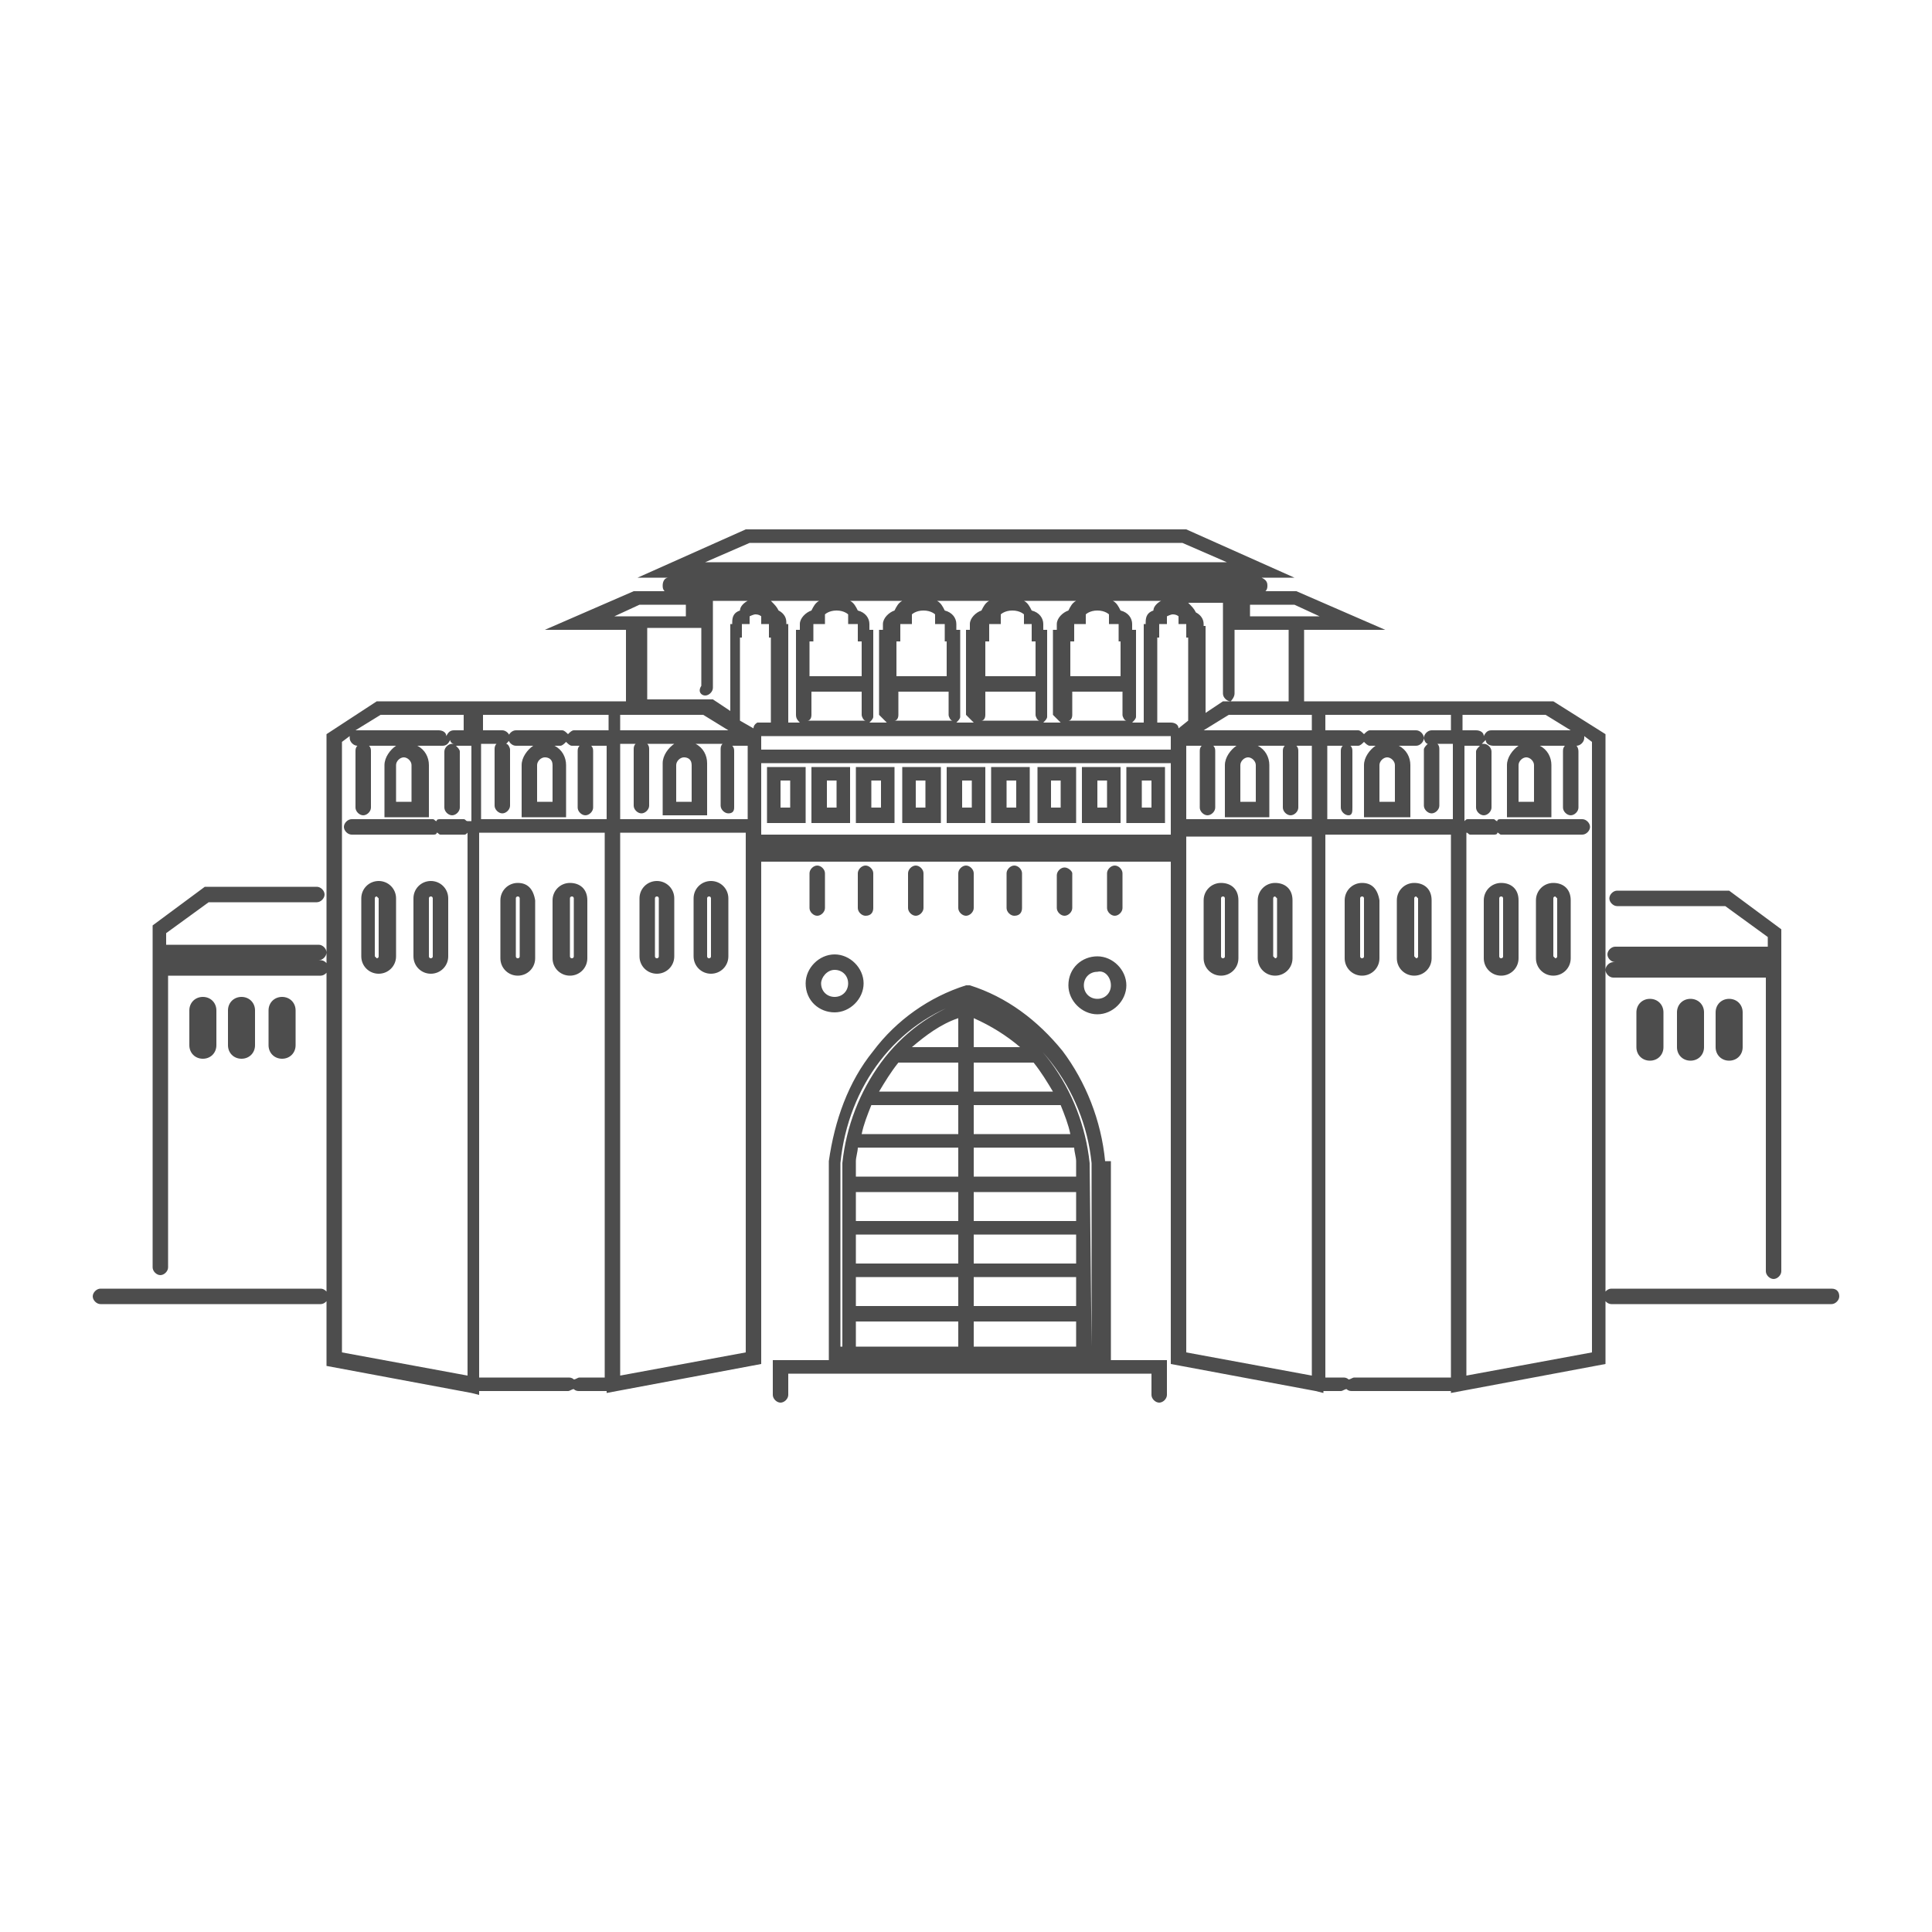 <?xml version="1.0" encoding="utf-8"?>
<!-- Generator: Adobe Illustrator 28.2.0, SVG Export Plug-In . SVG Version: 6.00 Build 0)  -->
<svg version="1.1" id="Layer_1" xmlns="http://www.w3.org/2000/svg" xmlns:xlink="http://www.w3.org/1999/xlink" x="0px" y="0px"
	 viewBox="0 0 100 100" style="enable-background:new 0 0 100 100;" xml:space="preserve">
<style type="text/css">
	.st0{fill:#4D4D4D;}
</style>
<g>
	<path class="st0" d="M88.8,52.4v1.8c0,0.4,0.3,0.7,0.7,0.7c0.4,0,0.7-0.3,0.7-0.7v-1.8c0-0.4-0.3-0.7-0.7-0.7
		C89.1,51.7,88.8,52,88.8,52.4z M57.2,60.1L57.2,60.1C57,58,56.2,56,55,54.4c-1.3-1.6-2.9-2.8-4.8-3.4l-0.1,0l-0.1,0
		c-1.9,0.6-3.6,1.8-4.8,3.4c-1.3,1.6-2,3.6-2.3,5.7l0,10.3h-2.9v1.8c0,0.2,0.2,0.4,0.4,0.4s0.4-0.2,0.4-0.4v-1.1h18.8v1.1
		c0,0.2,0.2,0.4,0.4,0.4c0.2,0,0.4-0.2,0.4-0.4v-1.8h-2.9V60.1z M49.6,69.7h-5.3v-1.3h5.3L49.6,69.7z M49.6,67.6h-5.3v-1.5h5.3
		L49.6,67.6z M49.6,65.4h-5.3v-1.5h5.3L49.6,65.4z M49.6,63.2h-5.3v-1.5h5.3L49.6,63.2z M49.6,60.9h-5.3v-0.8c0-0.2,0.1-0.5,0.1-0.7
		h5.2L49.6,60.9z M49.6,58.7h-5c0.1-0.5,0.3-1,0.5-1.5h4.5L49.6,58.7z M49.6,56.5h-4.1c0.3-0.5,0.6-1,1-1.5h3.1L49.6,56.5z
		 M49.6,54.2h-2.4c0.7-0.6,1.5-1.2,2.4-1.5L49.6,54.2z M55.7,69.7h-5.3l0-1.3h5.3V69.7z M55.7,67.6h-5.3l0-1.5h5.3V67.6z M55.7,65.4
		h-5.3l0-1.5h5.3V65.4z M55.7,63.2h-5.3l0-1.5h5.3V63.2z M55.7,60.9h-5.3l0-1.5h5.2c0,0.2,0.1,0.5,0.1,0.7V60.9z M53.5,55
		c0.4,0.5,0.7,1,1,1.5h-4.1l0-1.5H53.5z M50.4,54.2l0-1.5c0.9,0.4,1.7,0.9,2.4,1.5H50.4z M54.9,57.2c0.2,0.5,0.4,1,0.5,1.5h-5l0-1.5
		H54.9z M56.5,69.7L56.5,69.7l-0.1-9.5l0,0c-0.2-1.9-0.9-3.7-2-5.2c-1.1-1.5-2.6-2.6-4.3-3.2l-0.1,0l-0.1,0
		c-1.7,0.6-3.2,1.7-4.3,3.2c-1.1,1.5-1.8,3.3-2,5.2l0,0v9.5h-0.1v-9.5c0.4-4,2.9-7.3,6.5-8.4c3.5,1.2,6.1,4.5,6.5,8.4V69.7z
		 M8.7,49.7h7.8c0.2,0,0.4-0.2,0.4-0.4c0-0.2-0.2-0.4-0.4-0.4H8.7c0,0,0,0-0.1,0v-0.6l2.2-1.6h5.6c0.2,0,0.4-0.2,0.4-0.4
		c0-0.2-0.2-0.4-0.4-0.4h-5.8l-2.7,2v17.7c0,0.2,0.2,0.4,0.4,0.4s0.4-0.2,0.4-0.4V50.5c0,0,0,0,0.1,0h7.8c0.2,0,0.4-0.2,0.4-0.4
		s-0.2-0.4-0.4-0.4L8.7,49.7C8.7,49.8,8.7,49.8,8.7,49.7L8.7,49.7C8.7,49.7,8.7,49.7,8.7,49.7z M15.3,54.1v-1.8
		c0-0.4-0.3-0.7-0.7-0.7s-0.7,0.3-0.7,0.7v1.8c0,0.4,0.3,0.7,0.7,0.7S15.3,54.5,15.3,54.1z M91.3,49.8h-7.8c-0.2,0-0.4,0.2-0.4,0.4
		s0.2,0.4,0.4,0.4h7.8c0,0,0,0,0.1,0v15.2c0,0.2,0.2,0.4,0.4,0.4s0.4-0.2,0.4-0.4V48.1l-2.7-2h-5.8c-0.2,0-0.4,0.2-0.4,0.4
		c0,0.2,0.2,0.4,0.4,0.4h5.6l2.2,1.6V49c0,0,0,0-0.1,0h-7.8c-0.2,0-0.4,0.2-0.4,0.4c0,0.2,0.2,0.4,0.4,0.4L91.3,49.8
		C91.3,49.7,91.3,49.7,91.3,49.8L91.3,49.8C91.3,49.8,91.3,49.8,91.3,49.8z M42.7,47v-1.8c0-0.2-0.2-0.4-0.4-0.4
		c-0.2,0-0.4,0.2-0.4,0.4V47c0,0.2,0.2,0.4,0.4,0.4C42.5,47.4,42.7,47.2,42.7,47z M84.7,52.4v1.8c0,0.4,0.3,0.7,0.7,0.7
		c0.4,0,0.7-0.3,0.7-0.7v-1.8c0-0.4-0.3-0.7-0.7-0.7C85,51.7,84.7,52,84.7,52.4z M11.2,54.1v-1.8c0-0.4-0.3-0.7-0.7-0.7
		c-0.4,0-0.7,0.3-0.7,0.7v1.8c0,0.4,0.3,0.7,0.7,0.7C10.9,54.8,11.2,54.5,11.2,54.1z M13.2,54.1v-1.8c0-0.4-0.3-0.7-0.7-0.7
		c-0.4,0-0.7,0.3-0.7,0.7v1.8c0,0.4,0.3,0.7,0.7,0.7C12.9,54.8,13.2,54.5,13.2,54.1z M16.6,66.7H5.2c-0.2,0-0.4,0.2-0.4,0.4
		s0.2,0.4,0.4,0.4h11.4c0.2,0,0.4-0.2,0.4-0.4S16.8,66.7,16.6,66.7z M86.8,52.4v1.8c0,0.4,0.3,0.7,0.7,0.7s0.7-0.3,0.7-0.7v-1.8
		c0-0.4-0.3-0.7-0.7-0.7S86.8,52,86.8,52.4z M43.2,52.4c0.8,0,1.5-0.7,1.5-1.5c0-0.8-0.7-1.5-1.5-1.5c-0.8,0-1.5,0.7-1.5,1.5
		C41.7,51.8,42.4,52.4,43.2,52.4z M43.2,50.2c0.4,0,0.7,0.3,0.7,0.7c0,0.4-0.3,0.7-0.7,0.7c-0.4,0-0.7-0.3-0.7-0.7
		C42.5,50.6,42.8,50.2,43.2,50.2z M44,39.7h-2v2.9h2V39.7z M43.3,41.8h-0.5v-1.4h0.5V41.8z M41.7,39.7h-2v2.9h2V39.7z M40.9,41.8
		h-0.5v-1.4h0.5V41.8z M46.3,39.7h-2v2.9h2V39.7z M45.6,41.8h-0.5v-1.4h0.5V41.8z M53.3,39.7h-2v2.9h2V39.7z M52.6,41.8h-0.5v-1.4
		h0.5V41.8z M48.7,39.7h-2v2.9h2V39.7z M47.9,41.8h-0.5v-1.4h0.5V41.8z M63.2,45.7c-0.5,0-0.9,0.4-0.9,0.9v3c0,0.5,0.4,0.9,0.9,0.9
		s0.9-0.4,0.9-0.9v-3C64.1,46,63.7,45.7,63.2,45.7z M63.4,49.5c0,0.1-0.1,0.1-0.1,0.1c-0.1,0-0.1-0.1-0.1-0.1v-3
		c0-0.1,0.1-0.1,0.1-0.1c0.1,0,0.1,0.1,0.1,0.1V49.5z M55.7,39.7h-2v2.9h2V39.7z M54.9,41.8h-0.5v-1.4h0.5V41.8z M51,39.7h-2v2.9h2
		V39.7z M50.3,41.8h-0.5v-1.4h0.5V41.8z M75.1,36.3L75.1,36.3l-6.5,0h-0.2h-0.9v-3.7h4.2l-4.6-2h-1.6c0.1-0.1,0.1-0.2,0.1-0.3
		c0-0.2-0.1-0.3-0.3-0.4H67l-5.6-2.5H38.6L33,29.9h1.6c-0.2,0-0.3,0.2-0.3,0.4c0,0.1,0,0.2,0.1,0.3h-1.6l-4.6,2h4.2v3.7h-0.9h-0.2
		h-6.5h-0.1h-5.2L16.9,38v32.7l7.5,1.4c0,0,0,0,0,0l0.4,0.1V72h4.6c0.1,0,0.2-0.1,0.3-0.1C29.8,72,29.9,72,30,72l1.3,0
		c0,0,0.1,0,0.1,0v0.1l8-1.5v-26h21.2v26l7.5,1.4c0,0,0,0,0,0l0.4,0.1V72h0.9c0.1,0,0.2-0.1,0.3-0.1c0.1,0.1,0.2,0.1,0.3,0.1H75
		c0,0,0.1,0,0.1,0v0.1l8-1.5V38l-2.7-1.7H75.1z M24.2,42.5c-0.1,0-0.1-0.1-0.2-0.1h-1.2c-0.1,0-0.2,0-0.2,0.1
		c-0.1,0-0.1-0.1-0.2-0.1h-4.2c-0.2,0-0.4,0.2-0.4,0.4s0.2,0.4,0.4,0.4h4.2c0.1,0,0.2,0,0.2-0.1c0.1,0,0.1,0.1,0.2,0.1H24
		c0.1,0,0.1,0,0.2-0.1v28.1L17.7,70V38.4l0.4-0.3c0,0,0,0.1,0,0.1c0,0.2,0.2,0.4,0.4,0.4h0c-0.1,0.1-0.1,0.2-0.1,0.3v2.9
		c0,0.2,0.2,0.4,0.4,0.4s0.4-0.2,0.4-0.4v-2.9c0-0.1,0-0.2-0.1-0.3h1.4c-0.3,0.2-0.6,0.6-0.6,1v2.7h2.3v-2.7c0-0.4-0.2-0.8-0.6-1
		h1.3c0.2,0,0.3-0.1,0.4-0.3c0,0.1,0.1,0.2,0.2,0.2c0,0-0.1,0-0.1,0c-0.2,0-0.4,0.2-0.4,0.4v2.9c0,0.2,0.2,0.4,0.4,0.4
		s0.4-0.2,0.4-0.4v-2.9c0-0.1-0.1-0.2-0.2-0.3c0,0,0.1,0,0.1,0h0.7V42.5z M20.5,41.5v-1.9c0-0.2,0.2-0.4,0.4-0.4
		c0.2,0,0.4,0.2,0.4,0.4v1.9H20.5z M24.2,37.8h-0.7c-0.2,0-0.3,0.1-0.4,0.3c0-0.2-0.2-0.3-0.4-0.3h-4.3l1.3-0.8h4.3V37.8z
		 M31.4,71.3c0,0-0.1,0-0.1,0l-1.3,0c-0.1,0-0.2,0.1-0.3,0.1c-0.1-0.1-0.2-0.1-0.3-0.1h-4.6V43.1c0,0,0.1,0,0.1,0h6.4c0,0,0,0,0,0
		V71.3z M31.4,37.8h-1.7c-0.1,0-0.2,0.1-0.3,0.2c-0.1-0.1-0.2-0.2-0.3-0.2h-2.4c-0.2,0-0.4,0.2-0.4,0.4c0,0.2,0.2,0.4,0.4,0.4h0.9
		c-0.3,0.2-0.6,0.6-0.6,1v2.7h2.3v-2.7c0-0.4-0.2-0.8-0.6-1h0.3c0.1,0,0.2-0.1,0.3-0.2c0.1,0.1,0.2,0.2,0.3,0.2h0.4
		c-0.1,0.1-0.1,0.2-0.1,0.3v2.9c0,0.2,0.2,0.4,0.4,0.4c0.2,0,0.4-0.2,0.4-0.4v-2.9c0-0.1,0-0.2-0.1-0.3h0.8v3.8c0,0,0,0,0,0H25
		c0,0-0.1,0-0.1,0v-3.9h0.8c-0.1,0.1-0.1,0.2-0.1,0.3v2.9c0,0.2,0.2,0.4,0.4,0.4s0.4-0.2,0.4-0.4v-2.9c0-0.1-0.1-0.3-0.2-0.3
		c0.1-0.1,0.2-0.2,0.2-0.3c0-0.2-0.2-0.4-0.4-0.4h-1V37h6.5V37.8z M28.6,39.6v1.9h-0.8v-1.9c0-0.2,0.2-0.4,0.4-0.4
		C28.4,39.2,28.6,39.3,28.6,39.6z M64.6,31.3H67l1.3,0.6h-3.6V31.3z M63.9,35.9v-3.3h2.8v3.7h-3.4l-0.9,0.6v-4.5h-0.1v-0.1
		c0-0.3-0.2-0.5-0.4-0.6c-0.1-0.2-0.2-0.3-0.4-0.5h1.8v4.7c0,0.2,0.2,0.4,0.4,0.4C63.7,36.3,63.9,36.1,63.9,35.9z M38.8,28.1h22.4
		l2.3,1H36.5L38.8,28.1z M59.2,37.4h-0.6c0.1-0.1,0.2-0.2,0.2-0.3v-4.5h-0.2v-0.3c0-0.3-0.2-0.6-0.6-0.7c-0.1-0.2-0.2-0.4-0.4-0.5
		h2.5c-0.2,0.1-0.4,0.3-0.4,0.5c-0.3,0.1-0.4,0.3-0.4,0.6v0.1h-0.1v4.9C59.2,37.3,59.2,37.3,59.2,37.4z M54.9,37.4h-0.9
		c0.1-0.1,0.2-0.2,0.2-0.3v-4.5h-0.2v-0.3c0-0.3-0.2-0.6-0.6-0.7c-0.1-0.2-0.2-0.4-0.4-0.5h2.7c-0.2,0.1-0.3,0.3-0.4,0.5
		c-0.3,0.1-0.6,0.4-0.6,0.7v0.3h-0.2V37C54.7,37.2,54.8,37.3,54.9,37.4z M50.4,37.4h-0.9c0.1-0.1,0.2-0.2,0.2-0.3v-4.5h-0.2v-0.3
		c0-0.3-0.2-0.6-0.6-0.7c-0.1-0.2-0.2-0.4-0.4-0.5h2.7c-0.2,0.1-0.3,0.3-0.4,0.5c-0.3,0.1-0.6,0.4-0.6,0.7v0.3h-0.2V37
		C50.2,37.2,50.3,37.3,50.4,37.4z M45.9,37.4h-0.9c0.1-0.1,0.2-0.2,0.2-0.3v-4.5h-0.2v-0.3c0-0.3-0.2-0.6-0.6-0.7
		c-0.1-0.2-0.2-0.4-0.4-0.5h2.7c-0.2,0.1-0.3,0.3-0.4,0.5c-0.3,0.1-0.6,0.4-0.6,0.7v0.3h-0.2V37C45.7,37.2,45.8,37.3,45.9,37.4z
		 M41.4,37.4h-0.6c0,0,0-0.1,0-0.2v-4.9h-0.1v-0.1c0-0.3-0.2-0.5-0.4-0.6c-0.1-0.2-0.2-0.3-0.4-0.5h2.5c-0.2,0.1-0.3,0.3-0.4,0.5
		c-0.3,0.1-0.6,0.4-0.6,0.7v0.3h-0.2V37C41.2,37.2,41.3,37.3,41.4,37.4z M44.2,32.3c0.1,0,0.1,0,0.2,0v0.9h0.2v1.8c0,0-0.1,0-0.1,0
		H42c0,0-0.1,0-0.1,0v-1.8h0.2v-0.9c0,0,0.1,0,0.2,0l0.4,0v-0.5c0,0,0.2-0.2,0.6-0.2c0.4,0,0.6,0.2,0.6,0.2v0.5L44.2,32.3z M42,37
		v-1.2c0,0,0.1,0,0.1,0h2.4c0,0,0.1,0,0.1,0V37c0,0.1,0.1,0.3,0.2,0.3h-3C41.9,37.3,42,37.2,42,37z M48.7,32.3c0.1,0,0.1,0,0.2,0
		v0.9H49v1.8c0,0-0.1,0-0.1,0h-2.4c0,0-0.1,0-0.1,0v-1.8h0.2v-0.9c0,0,0.1,0,0.2,0l0.4,0v-0.5c0,0,0.2-0.2,0.6-0.2s0.6,0.2,0.6,0.2
		v0.5L48.7,32.3z M46.5,37v-1.2c0,0,0.1,0,0.1,0h2.4c0,0,0.1,0,0.1,0V37c0,0.1,0.1,0.3,0.2,0.3h-3C46.4,37.3,46.5,37.2,46.5,37z
		 M53.2,32.3c0.1,0,0.1,0,0.2,0v0.9h0.2v1.8c0,0-0.1,0-0.1,0h-2.4c0,0-0.1,0-0.1,0v-1.8h0.2v-0.9c0,0,0.1,0,0.2,0l0.4,0v-0.5
		c0,0,0.2-0.2,0.6-0.2c0.4,0,0.6,0.2,0.6,0.2v0.5L53.2,32.3z M51,37v-1.2c0,0,0.1,0,0.1,0h2.4c0,0,0.1,0,0.1,0V37
		c0,0.1,0.1,0.3,0.2,0.3h-3C50.9,37.3,51,37.2,51,37z M57.7,32.3c0.1,0,0.1,0,0.2,0v0.9H58v1.8c0,0-0.1,0-0.1,0h-2.4
		c0,0-0.1,0-0.1,0v-1.8h0.2v-0.9c0,0,0.1,0,0.2,0l0.4,0v-0.5c0,0,0.2-0.2,0.6-0.2s0.6,0.2,0.6,0.2v0.5L57.7,32.3z M55.5,37v-1.2
		c0,0,0.1,0,0.1,0H58c0,0,0.1,0,0.1,0V37c0,0.1,0.1,0.3,0.2,0.3h-3C55.4,37.3,55.5,37.2,55.5,37z M36.5,36c0.2,0,0.4-0.2,0.4-0.4
		v-4.5h1.8c-0.2,0.1-0.4,0.3-0.4,0.5c-0.3,0.1-0.4,0.3-0.4,0.6v0.1h-0.1v4.5l-0.9-0.6h-3.4v-3.7h2.8v3C36.1,35.8,36.3,36,36.5,36z
		 M31.8,31.9l1.3-0.6h2.4v0.6H31.8z M32.1,37h4.3l1.3,0.8h-5.6V37z M35.8,39.6v1.9H35v-1.9c0-0.2,0.2-0.4,0.4-0.4
		S35.8,39.3,35.8,39.6z M38.6,43.5c0,0,0,0.1,0,0.1s0,0.1,0,0.1v0.4c0,0,0,0.1,0,0.1s0,0.1,0,0.1V70l-6.5,1.2V43.1c0,0,0.1,0,0.1,0
		h6.4V43.5z M38.6,42.4h-6.4c-0.1,0-0.1,0-0.1,0v-3.9h0.8c-0.1,0.1-0.1,0.2-0.1,0.3v2.9c0,0.2,0.2,0.4,0.4,0.4
		c0.2,0,0.4-0.2,0.4-0.4v-2.9c0-0.1,0-0.2-0.1-0.3h1.4c-0.3,0.2-0.6,0.6-0.6,1v2.7h2.3v-2.7c0-0.4-0.2-0.8-0.6-1h1.4
		c-0.1,0.1-0.1,0.2-0.1,0.3v2.9c0,0.2,0.2,0.4,0.4,0.4S38,42,38,41.8v-2.9c0-0.1,0-0.2-0.1-0.3h0.8V42.4z M39,37.7
		C39,37.7,39,37.7,39,37.7l-0.7-0.4c0,0,0-0.1,0-0.1V33h0.1v-0.7c0,0,0,0,0,0l0.4,0v-0.4c0,0,0.2-0.1,0.3-0.1c0.2,0,0.3,0.1,0.3,0.1
		v0.4l0.4,0c0,0,0,0,0,0V33h0.1v4.2c0,0.1,0,0.1,0,0.2h-0.7C39.2,37.4,39,37.5,39,37.7z M60.6,43.2H39.4v-3.7h21.2V43.2z M60.6,38.8
		H39.4v-0.7c0,0,0,0,0,0h21.2c0,0,0,0,0,0V38.8z M60.6,37.4h-0.7c0,0,0-0.1,0-0.2V33H60v-0.7c0,0,0,0,0,0l0.4,0v-0.4
		c0,0,0.2-0.1,0.3-0.1c0.2,0,0.3,0.1,0.3,0.1v0.4l0.4,0c0,0,0,0,0,0V33h0.1v4.2c0,0,0,0.1,0,0.1L61,37.7c0,0,0,0,0,0
		C61,37.5,60.8,37.4,60.6,37.4z M67.9,71.2L61.4,70V44.4c0,0,0-0.1,0-0.1s0-0.1,0-0.1v-0.4c0,0,0-0.1,0-0.1s0-0.1,0-0.1v-0.3h6.4
		c0.1,0,0.1,0,0.1,0V71.2z M67.9,42.4c0,0-0.1,0-0.1,0h-6.4v-3.8h0.8c-0.1,0.1-0.1,0.2-0.1,0.3v2.9c0,0.2,0.2,0.4,0.4,0.4
		s0.4-0.2,0.4-0.4v-2.9c0-0.1,0-0.2-0.1-0.3H64c-0.3,0.2-0.6,0.6-0.6,1v2.7h2.3v-2.7c0-0.4-0.2-0.8-0.6-1h1.4
		c-0.1,0.1-0.1,0.2-0.1,0.3v2.9c0,0.2,0.2,0.4,0.4,0.4s0.4-0.2,0.4-0.4v-2.9c0-0.1,0-0.2-0.1-0.3h0.8V42.4z M64.2,41.5v-1.9
		c0-0.2,0.2-0.4,0.4-0.4s0.4,0.2,0.4,0.4v1.9H64.2z M67.9,37.8h-5.6l1.3-0.8h4.3V37.8z M75.1,71.3c0,0-0.1,0-0.1,0h-4.9
		c-0.1,0-0.2,0.1-0.3,0.1c-0.1-0.1-0.2-0.1-0.3-0.1h-0.9V43.2c0,0,0,0,0,0H75c0,0,0.1,0,0.1,0V71.3z M75.1,37.8h-1
		c-0.2,0-0.4,0.2-0.4,0.4c0,0.1,0.1,0.3,0.2,0.3c-0.1,0.1-0.2,0.2-0.2,0.3v2.9c0,0.2,0.2,0.4,0.4,0.4c0.2,0,0.4-0.2,0.4-0.4v-2.9
		c0-0.1,0-0.2-0.1-0.3h0.8v3.9c0,0-0.1,0-0.1,0h-6.4c0,0,0,0,0,0v-3.8h0.8c-0.1,0.1-0.1,0.2-0.1,0.3v2.9c0,0.2,0.2,0.4,0.4,0.4
		S70,42,70,41.8v-2.9c0-0.1,0-0.2-0.1-0.3h0.4c0.1,0,0.2-0.1,0.3-0.2c0.1,0.1,0.2,0.2,0.3,0.2h0.3c-0.3,0.2-0.6,0.6-0.6,1v2.7H73
		v-2.7c0-0.4-0.2-0.8-0.6-1h0.9c0.2,0,0.4-0.2,0.4-0.4c0-0.2-0.2-0.4-0.4-0.4h-2.4c-0.1,0-0.2,0.1-0.3,0.2c-0.1-0.1-0.2-0.2-0.3-0.2
		h-1.7V37h6.5V37.8z M71.4,41.5v-1.9c0-0.2,0.2-0.4,0.4-0.4c0.2,0,0.4,0.2,0.4,0.4v1.9H71.4z M81.6,38.6c0.2,0,0.4-0.2,0.4-0.4
		c0,0,0-0.1,0-0.1l0.4,0.3V70l-6.5,1.2V43.1c0.1,0,0.1,0.1,0.2,0.1h1.2c0.1,0,0.2,0,0.2-0.1c0.1,0,0.1,0.1,0.2,0.1h4.2
		c0.2,0,0.4-0.2,0.4-0.4c0-0.2-0.2-0.4-0.4-0.4h-4.2c-0.1,0-0.2,0-0.2,0.1c-0.1,0-0.1-0.1-0.2-0.1H76c-0.1,0-0.1,0-0.2,0.1v-3.9h0.7
		c0.1,0,0.1,0,0.1,0c-0.1,0.1-0.2,0.2-0.2,0.3v2.9c0,0.2,0.2,0.4,0.4,0.4s0.4-0.2,0.4-0.4v-2.9c0-0.2-0.2-0.4-0.4-0.4
		c-0.1,0-0.1,0-0.1,0c0.1-0.1,0.1-0.1,0.2-0.2c0,0.2,0.2,0.3,0.4,0.3h1.3c-0.3,0.2-0.6,0.6-0.6,1v2.7h2.3v-2.7c0-0.4-0.2-0.8-0.6-1
		H81c-0.1,0.1-0.1,0.2-0.1,0.3v2.9c0,0.2,0.2,0.4,0.4,0.4s0.4-0.2,0.4-0.4v-2.9C81.7,38.7,81.6,38.6,81.6,38.6L81.6,38.6z
		 M78.6,41.5v-1.9c0-0.2,0.2-0.4,0.4-0.4s0.4,0.2,0.4,0.4v1.9H78.6z M77.2,37.8c-0.2,0-0.3,0.1-0.4,0.3c0-0.2-0.2-0.3-0.4-0.3h-0.7
		V37h4.3l1.3,0.8H77.2z M80.4,45.7c-0.5,0-0.9,0.4-0.9,0.9v3c0,0.5,0.4,0.9,0.9,0.9c0.5,0,0.9-0.4,0.9-0.9v-3
		C81.3,46,80.9,45.7,80.4,45.7z M80.6,49.5c0,0.1-0.1,0.1-0.1,0.1s-0.1-0.1-0.1-0.1v-3c0-0.1,0.1-0.1,0.1-0.1s0.1,0.1,0.1,0.1V49.5z
		 M66,45.7c-0.5,0-0.9,0.4-0.9,0.9v3c0,0.5,0.4,0.9,0.9,0.9c0.5,0,0.9-0.4,0.9-0.9v-3C66.9,46,66.5,45.7,66,45.7z M66.1,49.5
		c0,0.1-0.1,0.1-0.1,0.1s-0.1-0.1-0.1-0.1v-3c0-0.1,0.1-0.1,0.1-0.1s0.1,0.1,0.1,0.1V49.5z M94.8,66.7H83.4c-0.2,0-0.4,0.2-0.4,0.4
		s0.2,0.4,0.4,0.4h11.4c0.2,0,0.4-0.2,0.4-0.4S95.1,66.7,94.8,66.7z M77.7,45.7c-0.5,0-0.9,0.4-0.9,0.9v3c0,0.5,0.4,0.9,0.9,0.9
		c0.5,0,0.9-0.4,0.9-0.9v-3C78.6,46,78.2,45.7,77.7,45.7z M77.8,49.5c0,0.1-0.1,0.1-0.1,0.1c-0.1,0-0.1-0.1-0.1-0.1v-3
		c0-0.1,0.1-0.1,0.1-0.1c0.1,0,0.1,0.1,0.1,0.1V49.5z M70.5,45.7c-0.5,0-0.9,0.4-0.9,0.9v3c0,0.5,0.4,0.9,0.9,0.9
		c0.5,0,0.9-0.4,0.9-0.9v-3C71.3,46,71,45.7,70.5,45.7z M70.6,49.5c0,0.1-0.1,0.1-0.1,0.1c-0.1,0-0.1-0.1-0.1-0.1v-3
		c0-0.1,0.1-0.1,0.1-0.1c0.1,0,0.1,0.1,0.1,0.1V49.5z M73.2,45.7c-0.5,0-0.9,0.4-0.9,0.9v3c0,0.5,0.4,0.9,0.9,0.9
		c0.5,0,0.9-0.4,0.9-0.9v-3C74.1,46,73.7,45.7,73.2,45.7z M73.4,49.5c0,0.1-0.1,0.1-0.1,0.1s-0.1-0.1-0.1-0.1v-3
		c0-0.1,0.1-0.1,0.1-0.1s0.1,0.1,0.1,0.1V49.5z M19.6,50.4c0.5,0,0.9-0.4,0.9-0.9v-3c0-0.5-0.4-0.9-0.9-0.9c-0.5,0-0.9,0.4-0.9,0.9
		v3C18.7,50,19.1,50.4,19.6,50.4z M19.4,46.5c0-0.1,0.1-0.1,0.1-0.1s0.1,0.1,0.1,0.1v3c0,0.1-0.1,0.1-0.1,0.1s-0.1-0.1-0.1-0.1V46.5
		z M58.1,47v-1.8c0-0.2-0.2-0.4-0.4-0.4c-0.2,0-0.4,0.2-0.4,0.4V47c0,0.2,0.2,0.4,0.4,0.4C57.9,47.4,58.1,47.2,58.1,47z M22.3,50.4
		c0.5,0,0.9-0.4,0.9-0.9v-3c0-0.5-0.4-0.9-0.9-0.9s-0.9,0.4-0.9,0.9v3C21.4,50,21.8,50.4,22.3,50.4z M22.2,46.5
		c0-0.1,0.1-0.1,0.1-0.1c0.1,0,0.1,0.1,0.1,0.1v3c0,0.1-0.1,0.1-0.1,0.1c-0.1,0-0.1-0.1-0.1-0.1V46.5z M55.3,51
		c0,0.8,0.7,1.5,1.5,1.5s1.5-0.7,1.5-1.5c0-0.8-0.7-1.5-1.5-1.5S55.3,50.1,55.3,51z M57.5,51c0,0.4-0.3,0.7-0.7,0.7
		c-0.4,0-0.7-0.3-0.7-0.7c0-0.4,0.3-0.7,0.7-0.7C57.2,50.2,57.5,50.6,57.5,51z M55.1,44.9c-0.2,0-0.4,0.2-0.4,0.4V47
		c0,0.2,0.2,0.4,0.4,0.4c0.2,0,0.4-0.2,0.4-0.4v-1.8C55.5,45.1,55.3,44.9,55.1,44.9z M47.8,47v-1.8c0-0.2-0.2-0.4-0.4-0.4
		c-0.2,0-0.4,0.2-0.4,0.4V47c0,0.2,0.2,0.4,0.4,0.4C47.6,47.4,47.8,47.2,47.8,47z M50.4,47v-1.8c0-0.2-0.2-0.4-0.4-0.4
		s-0.4,0.2-0.4,0.4V47c0,0.2,0.2,0.4,0.4,0.4S50.4,47.2,50.4,47z M52.9,47v-1.8c0-0.2-0.2-0.4-0.4-0.4c-0.2,0-0.4,0.2-0.4,0.4V47
		c0,0.2,0.2,0.4,0.4,0.4C52.8,47.4,52.9,47.2,52.9,47z M45.2,47v-1.8c0-0.2-0.2-0.4-0.4-0.4c-0.2,0-0.4,0.2-0.4,0.4V47
		c0,0.2,0.2,0.4,0.4,0.4C45.1,47.4,45.2,47.2,45.2,47z M34,50.4c0.5,0,0.9-0.4,0.9-0.9v-3c0-0.5-0.4-0.9-0.9-0.9s-0.9,0.4-0.9,0.9v3
		C33.1,50,33.5,50.4,34,50.4z M33.9,46.5c0-0.1,0.1-0.1,0.1-0.1c0.1,0,0.1,0.1,0.1,0.1v3c0,0.1-0.1,0.1-0.1,0.1
		c-0.1,0-0.1-0.1-0.1-0.1V46.5z M36.8,50.4c0.5,0,0.9-0.4,0.9-0.9v-3c0-0.5-0.4-0.9-0.9-0.9s-0.9,0.4-0.9,0.9v3
		C35.9,50,36.3,50.4,36.8,50.4z M36.6,46.5c0-0.1,0.1-0.1,0.1-0.1c0.1,0,0.1,0.1,0.1,0.1v3c0,0.1-0.1,0.1-0.1,0.1
		c-0.1,0-0.1-0.1-0.1-0.1V46.5z M60.3,39.7h-2v2.9h2V39.7z M59.6,41.8h-0.5v-1.4h0.5V41.8z M26.8,45.7c-0.5,0-0.9,0.4-0.9,0.9v3
		c0,0.5,0.4,0.9,0.9,0.9s0.9-0.4,0.9-0.9v-3C27.6,46,27.3,45.7,26.8,45.7z M26.9,49.5c0,0.1-0.1,0.1-0.1,0.1c-0.1,0-0.1-0.1-0.1-0.1
		v-3c0-0.1,0.1-0.1,0.1-0.1c0.1,0,0.1,0.1,0.1,0.1V49.5z M58,39.7h-2v2.9h2V39.7z M57.3,41.8h-0.5v-1.4h0.5V41.8z M29.5,45.7
		c-0.5,0-0.9,0.4-0.9,0.9v3c0,0.5,0.4,0.9,0.9,0.9s0.9-0.4,0.9-0.9v-3C30.4,46,30,45.7,29.5,45.7z M29.7,49.5c0,0.1-0.1,0.1-0.1,0.1
		c-0.1,0-0.1-0.1-0.1-0.1v-3c0-0.1,0.1-0.1,0.1-0.1c0.1,0,0.1,0.1,0.1,0.1V49.5z"/>
</g>
</svg>
